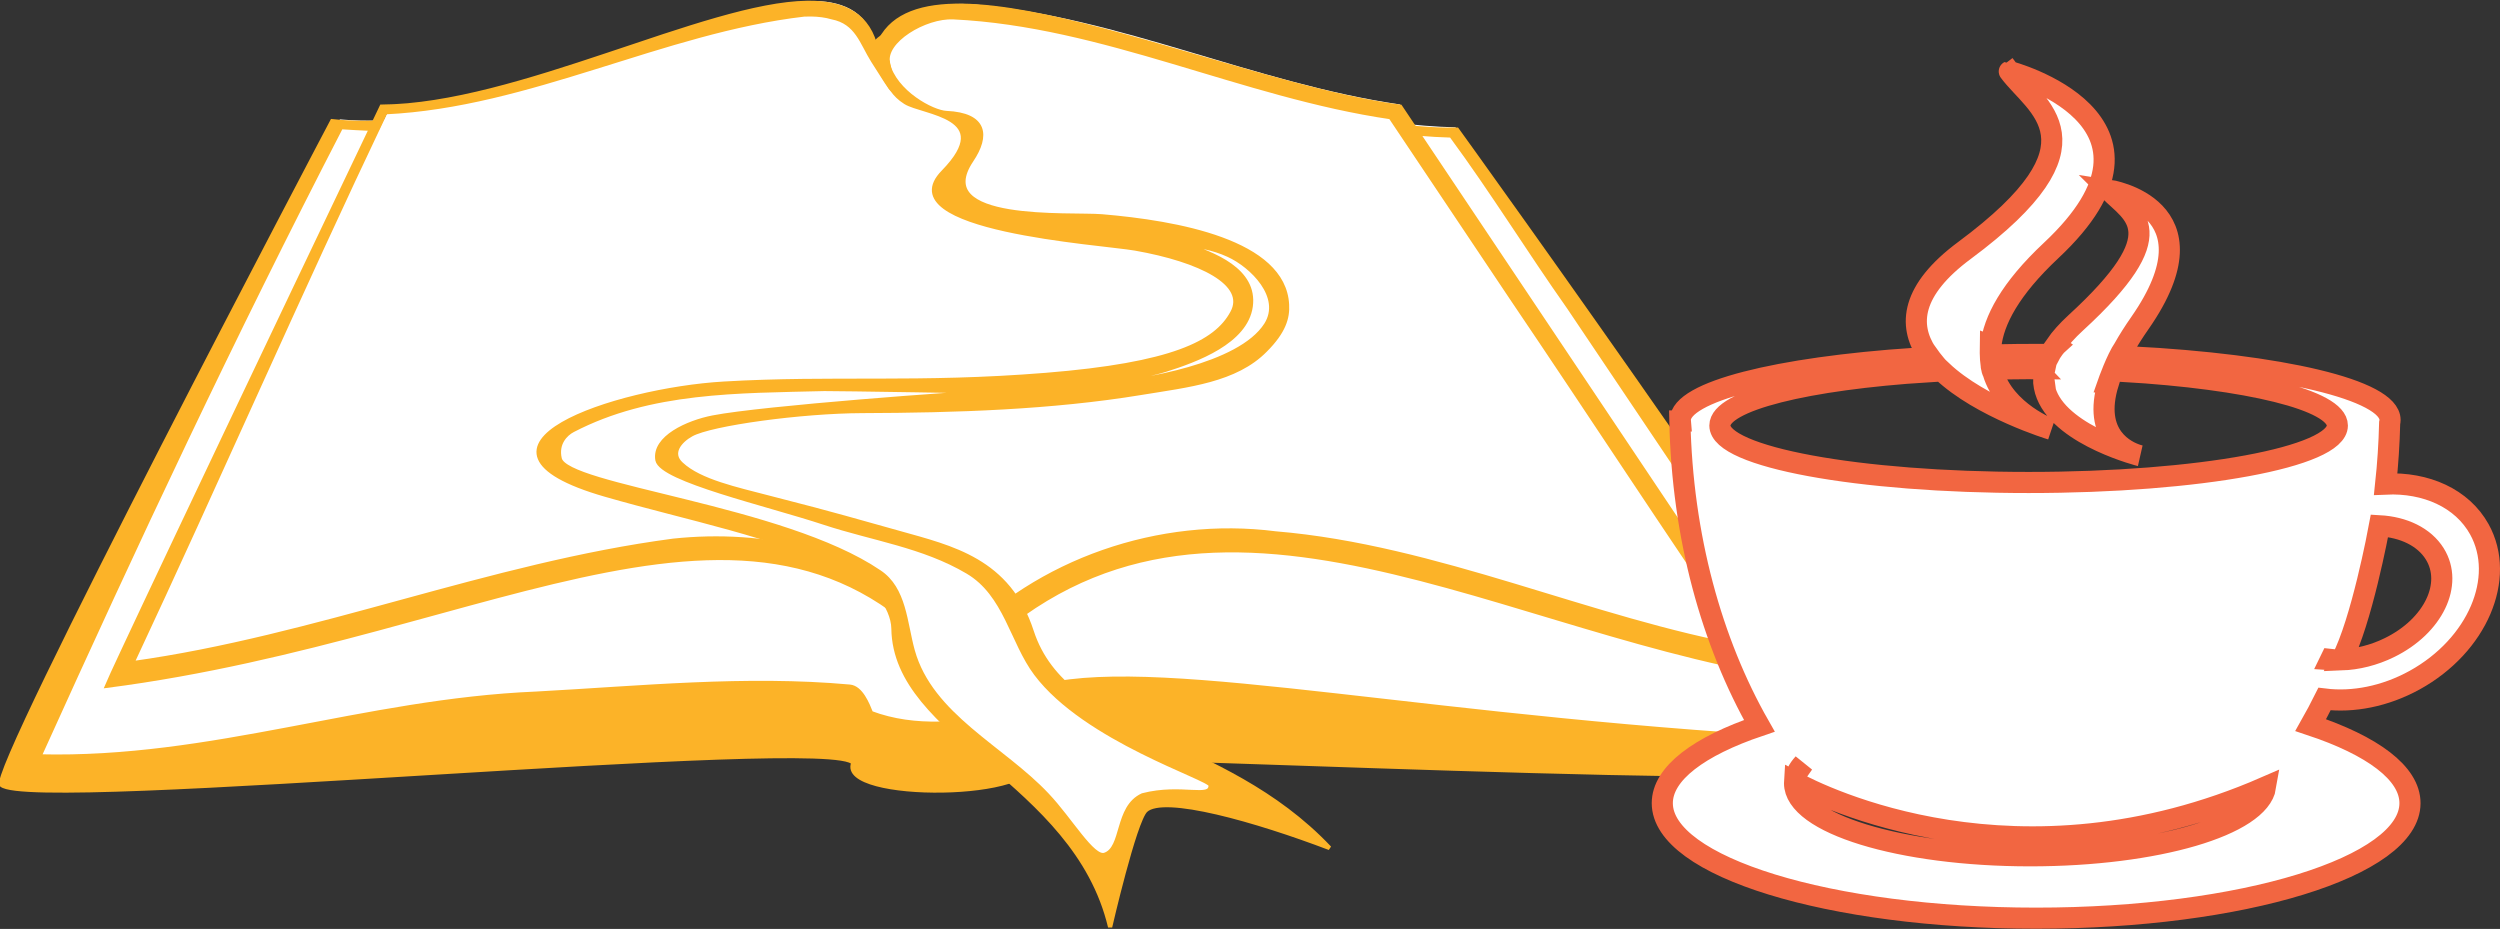 <?xml version="1.0" encoding="utf-8"?>
<!-- Generator: Adobe Illustrator 16.0.0, SVG Export Plug-In . SVG Version: 6.00 Build 0)  -->
<!DOCTYPE svg PUBLIC "-//W3C//DTD SVG 1.1//EN" "http://www.w3.org/Graphics/SVG/1.1/DTD/svg11.dtd">
<svg version="1.1" id="Layer_1" xmlns="http://www.w3.org/2000/svg" xmlns:xlink="http://www.w3.org/1999/xlink" x="0px" y="0px"
	 width="355.067px" height="131.938px" viewBox="0 0 355.067 131.938" enable-background="new 0 0 355.067 131.938"
	 xml:space="preserve">
<rect x="0" y="0" width="355.067" height="131.938" fill="#333333" stroke="none"/>
<g id="layer1" transform="translate(-286.8 -491.99)" label="Layer 1" groupmode="layer">
	<g id="g15552" transform="matrix(.595 0 0 .595 -546.76 244.94)">
		<path id="path15554" fill="#FFFFFF" d="M1590.415,419.37c-23.326,2.323-44.72,13.502-67.4,19.159
			c-13.279,3.6-27.11,6.408-40.94,5.181c-25.91,49.908-52.741,99.49-76.253,150.461c-0.094,1.595-3.596,5.486-0.185,5.079
			c29.692,1.349,59.379-1.811,88.977-3.17c35.04-1.71,70.076-5.237,105.113-4.325c3.135,0.128,8.208,0.659,7.47,4.525
			c7.927,4.482,17.888,3.449,26.739,2.943c4.241-0.824,10.234-0.801,12.633-4.64c-1.199-4.387,5.901-2.618,8.667-3.012
			c61.316,1.083,122.538,5.28,183.854,3.993c3.229-0.371,7.38-0.03,10.142-1.208c-10.231-20.547-24.248-39.014-36.881-58.167
			c-20.928-30.391-42.229-60.834-63.991-90.582c-39.368-1.014-75.329-20.019-113.87-25.4c-9.13-1.089-21.486-1.217-25.635,8.679
			c-1.565,2.901-2.489-3.905-4.609-5.204C1600.741,419.924,1595.302,419.16,1590.415,419.37z"/>
		<path id="path15556" nodetypes="cssccsccccccccccsccsccccc" fill="#FCB328" stroke="#FCB328" d="M1590.323,419.875
			c-26.094,0.525-73.119,28.291-110.092,24.258c0,0-82.062,155.655-78.927,158.422c7.191,6.441,199.161-12.357,203.312-5.214
			c-3.69,9.096,46.193,8.853,42.965-1.299c0.738-2.074,199.073,8.515,202.853,1.9c3.409-5.959-101.705-151.787-101.705-151.787
			c-47.394,0.873-127.148-44.064-141.348-17.407C1604.247,422.106,1598.254,419.711,1590.323,419.875L1590.323,419.875z
			 M1589.769,422.264c3.043-0.108,6.27,0.138,9.036,1.385c5.256,1.06,4.426,9.473,10.05,8.932
			c2.029-7.724,10.974-10.48,18.257-10.005c40.846,3.498,78.927,23.792,120.234,24.983c9.775,13.253,18.628,27.615,28.124,41.065
			c63.623,94.779,68.322,100.495,64.45,103.474c-96.17-4.656-160.435-19.901-189.387-13.24c-3.782,0.87-5.627,5.834-8.669,6.667
			c-10.603,2.674-22.588,3.823-33.009-0.112c-0.83-2.087-2.397-6.06-5.071-6.3c-24.801-2.251-49.975,0.325-74.868,1.67
			c-41.032,1.723-77.455,15.999-118.576,14.976c23.234-51.378,46.011-99.888,72.012-150.192c8.388,0.541,16.782,0.929,25.078-0.63
			C1535.738,440.311,1561.277,425.516,1589.769,422.264L1589.769,422.264z"/>
		<path id="path15558" fill="#FFFFFF" d="M1593.181,415.564c-23.789,2.579-45.916,13.643-69.154,19.582
			c-9.773,2.635-19.732,4.833-29.782,5.132c-21.299,44.694-42.689,89.332-63.712,134.16c41.122-5.257,80.126-20.36,120.789-27.992
			c23.143-4.453,49.419-2.822,68.045,13.24c4.057,3.353,7.745,7.081,11.158,11.15c17.056-18.906,42.415-29.587,68.046-28.307
			c42.781,1.68,82.064,21.318,123.739,28.796c-1.014-3.291-6.083-9.332-8.666-13.673c-26.191-39.171-52.375-78.336-78.56-117.514
			c-34.578-5.037-66.849-20.885-101.702-23.884c-7.837-0.581-18.81,0.958-20.746,10.159c-1.475,8.679-2.582,2.805-3.596-2.438
			C1607.289,416.817,1599.637,414.999,1593.181,415.564L1593.181,415.564z"/>
		<path id="path15560" nodetypes="ccscccccccsscccccccccccc" fill="#FCB328" stroke="#FCB328" d="M1593.644,415.885
			c-24.158,0.322-69.247,24.56-101.612,24.783c-63.344,132.683-65.554,138.242-65.554,138.242
			c93.401-12.104,156.932-60.339,202.941-3.081c54.769-59.689,124.29-11.55,196.487,0.41l-90.73-135.571
			c-42.692-5.496-116.546-41.639-125.03-13.486C1608.396,418.769,1602.401,415.777,1593.644,415.885L1593.644,415.885z
			 M1594.564,418.651c1.752,0.026,3.503,0.243,4.979,0.689c5.993,1.162,7.101,6.116,9.775,10.356
			c5.531,8.594,5.624,9.617,3.595,0.571c-1.198-5.273,8.851-11.238,15.583-10.927c35.869,1.7,68.972,18.654,104.378,23.838
			c9.588,14.372,19.267,28.721,28.855,43.102c18.811,27.786,37.163,56.034,56.155,83.609
			c-36.973-6.553-73.946-24.153-112.491-27.362c-27.659-3.534-56.705,6.461-75.698,26.617c-2.399-1.539-4.704-4.971-7.284-6.996
			c-15.952-15.399-39.186-20.157-60.762-17.87c-43.8,5.782-85.291,23.149-129.177,29.249c20.373-43.493,39.831-88.17,60.485-131.525
			c34.299-1.631,66.202-19.395,99.948-23.326C1593.458,418.651,1594.01,418.641,1594.564,418.651L1594.564,418.651z"/>
		<path id="path15562" fill="#FFFFFF" d="M1630.525,455.165c-2.029,1.857-6.27,5.791-2.215,8.065
			c15.86,8.613,34.947,6.75,51.821,11.094c6.822,2.074,16.135,4.243,18.349,12.016c0.092,8.279-8.943,12.761-15.768,15.035
			c-28.675,7.947-59.011,6.143-88.515,6.658c-20.101,0.367-41.586,0.85-59.103,11.297c-3.321,1.365-3.874,5.696-0.461,7.173
			c12.446,7.015,27.2,8.416,40.755,12.807c11.433,3.632,23.604,6.352,33.746,12.925c5.44,3.928,8.298,10.264,8.116,16.859
			c3.87,15.12,18.902,23.225,29.319,33.56c8.297,7.54,15.948,16.354,20.007,27.008c2.399-7.524,3.045-16.219,7.837-22.562
			c7.007-2.694,14.753,0.902,21.761,2.038c5.534,1.349,10.882,2.924,16.231,4.525c-16.6-15.113-40.111-19.156-57.169-33.534
			c-6.454-5.024-8.392-13.269-11.895-20.144c-7.47-11.924-22.869-13.463-34.853-18.27c-14.662-5.115-31.995-4.499-44.904-13.886
			c-4.794-3.357-0.924-9.945,3.687-11.064c27.756-8.075,57.353-3.675,85.844-6.933c14.385-1.821,29.413-2.481,43.06-7.845
			c7.099-3.016,14.475-11.737,9.127-19.336c-7.927-9.922-21.945-11.182-33.652-13.164c-12.726-2.313-27.293,1.493-38.912-5.398
			c-2.95-2.08-3.595-6.28-1.842-9.358L1630.525,455.165L1630.525,455.165z"/>
		
			<path id="path15564" nodetypes="csssssssssssscssssssssssssscssssssscsssssscssscssss" fill="#FCB328" stroke="#FCB328" d="
			M1612.821,430.306c-0.367-1.641-2.858,0.4-0.922,3.209c1.567,2.274,2.213,4.233,5.161,6.093
			c4.151,2.638,22.132,3.245,9.038,16.662c-13.368,13.643,37.619,16.829,45.827,18.267c15.489,2.73,27.014,8.37,23.141,15.359
			c-3.87,7.163-14.291,12.364-44.533,14.808c-30.337,2.445-50.621,0.545-76.806,2.074c-26.005,1.522-67.126,15.307-28.309,26.512
			c20.101,5.798,39.649,9.348,58.55,18.204c4.792,2.271,10.142,8.364,10.234,13.752c0.369,26.083,43.337,36.031,51.725,71.255
			c0,0,5.809-25.246,8.484-27.838c4.243-4.046,26.553,2.372,43.891,8.968c-25.912-27.398-62.793-26.293-71.091-51.693
			c-5.531-17.01-19.085-19.983-31.626-23.517c-22.775-6.421-20.838-5.713-30.98-8.387c-7.747-2.038-16.598-3.892-21.023-8.033
			c-2.86-2.592-0.369-5.575,2.397-7.091c4.702-2.599,26.278-5.539,40.846-5.588c22.221-0.076,45.088-0.804,66.48-4.325
			c11.25-1.844,22.591-2.976,29.69-10.224c4.426-4.433,5.345-7.747,5.165-10.835c-0.738-15.058-26.373-19.592-44.167-21.095
			c-7.471-0.637-41.399,1.883-31.165-13.371c3.964-5.89,3.411-10.871-5.993-11.297c-3.319-0.151-12.264-4.866-14.017-11.872
			H1612.821z M1683.174,473.448c3.688,0.397,7.193,0.876,10.972,2.612c5.622,2.556,13.186,9.995,9.035,16.629
			c-6.362,10.044-30.429,13.574-37.526,14.162c-1.568,0.141,10.789-2.487,13.369-3.327c7.562-2.389,19.269-6.704,20.468-15.156
			c1.201-8.715-8.941-12.531-15.766-14.756C1683.543,473.559,1680.683,473.179,1683.174,473.448L1683.174,473.448z
			 M1639.282,508.734c-9.035,0.331-56.336,3.826-68.137,6.123c-5.995,1.155-14.201,4.814-13.279,10.169
			c0.924,4.715,26.188,10.464,39.833,14.976c11.527,3.796,23.605,5.414,34.207,11.691c9.13,5.385,10.605,16.754,16.321,24.334
			c11.803,15.73,41.491,24.901,41.678,26.591c0.184,3.55-6.825,0-16.229,2.425c-6.362,2.904-4.426,12.669-9.036,14.208
			c-2.86,0.952-8.206-8.446-13.74-14.27c-10.602-11.297-27.753-18.897-32.086-34.433c-1.844-6.599-1.936-14.834-8.023-18.821
			c-22.865-15.524-74.776-20.271-76.251-27.047c-0.83-3.606,1.383-5.873,3.134-6.786c18.534-9.644,39.465-9.296,60.025-9.834
			C1599.45,508.016,1640.575,508.675,1639.282,508.734L1639.282,508.734z"/>
	</g>
</g>
<path fill-rule="evenodd" clip-rule="evenodd" fill="#FFFFFF" stroke="#F26641" stroke-width="3" stroke-miterlimit="10" d="
	M342.968,96.585c-4.24,2.342-8.799,3.193-12.824,2.697c-0.631,1.264-1.285,2.496-1.967,3.701
	c8.754,2.912,14.105,6.807,14.105,11.088c0,9.02-23.773,16.336-53.098,16.336s-53.094-7.316-53.094-16.336
	c0-4.229,5.219-8.082,13.785-10.984c-6.773-11.879-10.949-26.898-11.289-43.301h0.074c-0.004-0.047-0.008-0.096-0.008-0.143
	c0-4.027,13.859-7.457,33.254-8.752c0.57,0.783,1.684,1.672,1.977,1.902c-17.227,1.09-29.613,4.102-29.613,7.646
	c0,4.467,19.633,8.086,43.848,8.086s43.848-3.619,43.848-8.086c0-3.604-12.787-6.656-30.453-7.697
	c0.303-0.684,0.691-1.426,1.047-2.066c21.273,1.094,36.891,4.693,36.891,8.967c0,0.143-0.02,0.287-0.055,0.432
	c-0.07,2.939-0.262,5.834-0.566,8.672c5.715-0.262,10.852,1.992,13.311,6.436C355.958,82.095,351.851,91.675,342.968,96.585z
	 M288.349,121.546c17.908,0,32.533-4.326,33.43-9.768c-35.191,15.348-63.211,1.279-66.895-0.727c-0.004,0.064-0.01,0.129-0.01,0.193
	C254.874,116.935,269.861,121.546,288.349,121.546z M255.244,109.71l0.891-1.271C255.755,108.851,255.456,109.277,255.244,109.71z
	 M331.009,93.658l-0.02,0.041c0.219,0.016,0.441,0.025,0.664,0.029L331.009,93.658z M345.802,78.662
	c-1.508-2.424-4.453-3.799-7.855-3.992c-0.15,0.812-2.562,13.646-5.387,19.051c2.23-0.084,4.594-0.654,6.824-1.754
	C345.601,88.916,348.474,82.958,345.802,78.662z M301.658,49.455C300.611,50.96,299.4,54.4,299.4,54.4l0.045,0.004
	c-2.354,7.617,2.688,9.77,4.123,10.217c-2.188-0.619-13.445-4.133-13.328-10.939l0.023,0.027c-0.008-0.057-0.014-0.111-0.016-0.168
	c0.012-0.381,0.062-0.771,0.152-1.172c-0.023,0-0.049,0-0.074,0c0.156-0.76,0.484-1.461,0.809-2.021c0.008,0,0.012,0,0.02,0
	c0.043-0.082,0.09-0.17,0.135-0.254c0.305-0.479,0.58-0.818,0.686-0.939c0.027-0.035,0.047-0.053,0.047-0.053l-0.076-0.053
	c0.701-1.012,1.639-2.072,2.854-3.186c14.143-12.967,8.25-15.324,4.713-18.861c0,0,15.912,2.357,4.424,18.861
	C303.04,47.142,302.287,48.339,301.658,49.455z M303.568,64.621c0.234,0.068,0.367,0.102,0.367,0.102S303.794,64.695,303.568,64.621
	z M289.197,52.363c-0.359-0.002-0.719-0.006-1.078-0.006c-1.34,0-2.662,0.016-3.973,0.035c-0.082-0.479-0.215-1.346-0.23-2.002
	c1.691-0.033,3.402-0.051,5.137-0.051c0.197,0,0.393,0.002,0.59,0.002c-0.564,1.369-0.457,2.01-0.457,2.01L289.197,52.363z
	 M291.328,35.564c-5.861,5.486-8.184,9.975-8.578,13.566l-0.076-0.029c0,0-0.035,1.752,0.127,2.844
	c0.002,0.004,0.002,0.008,0.004,0.01c0.002,0.021,0.006,0.043,0.01,0.064c0.055,0.365,0.137,0.688,0.258,0.893
	c1.676,5.625,8.256,8.064,8.256,8.064s-9.975-3.02-15.529-8.295c-0.02,0.002-0.037,0.002-0.055,0.002
	c-1.025-1.01-2.094-2.551-2.094-2.551l-0.02,0.004c-2.604-3.975-2.248-8.91,5.387-14.572c20.645-15.311,10.109-20.361,6.355-25.414
	C285.372,10.15,311.208,16.943,291.328,35.564z"/>
</svg>
